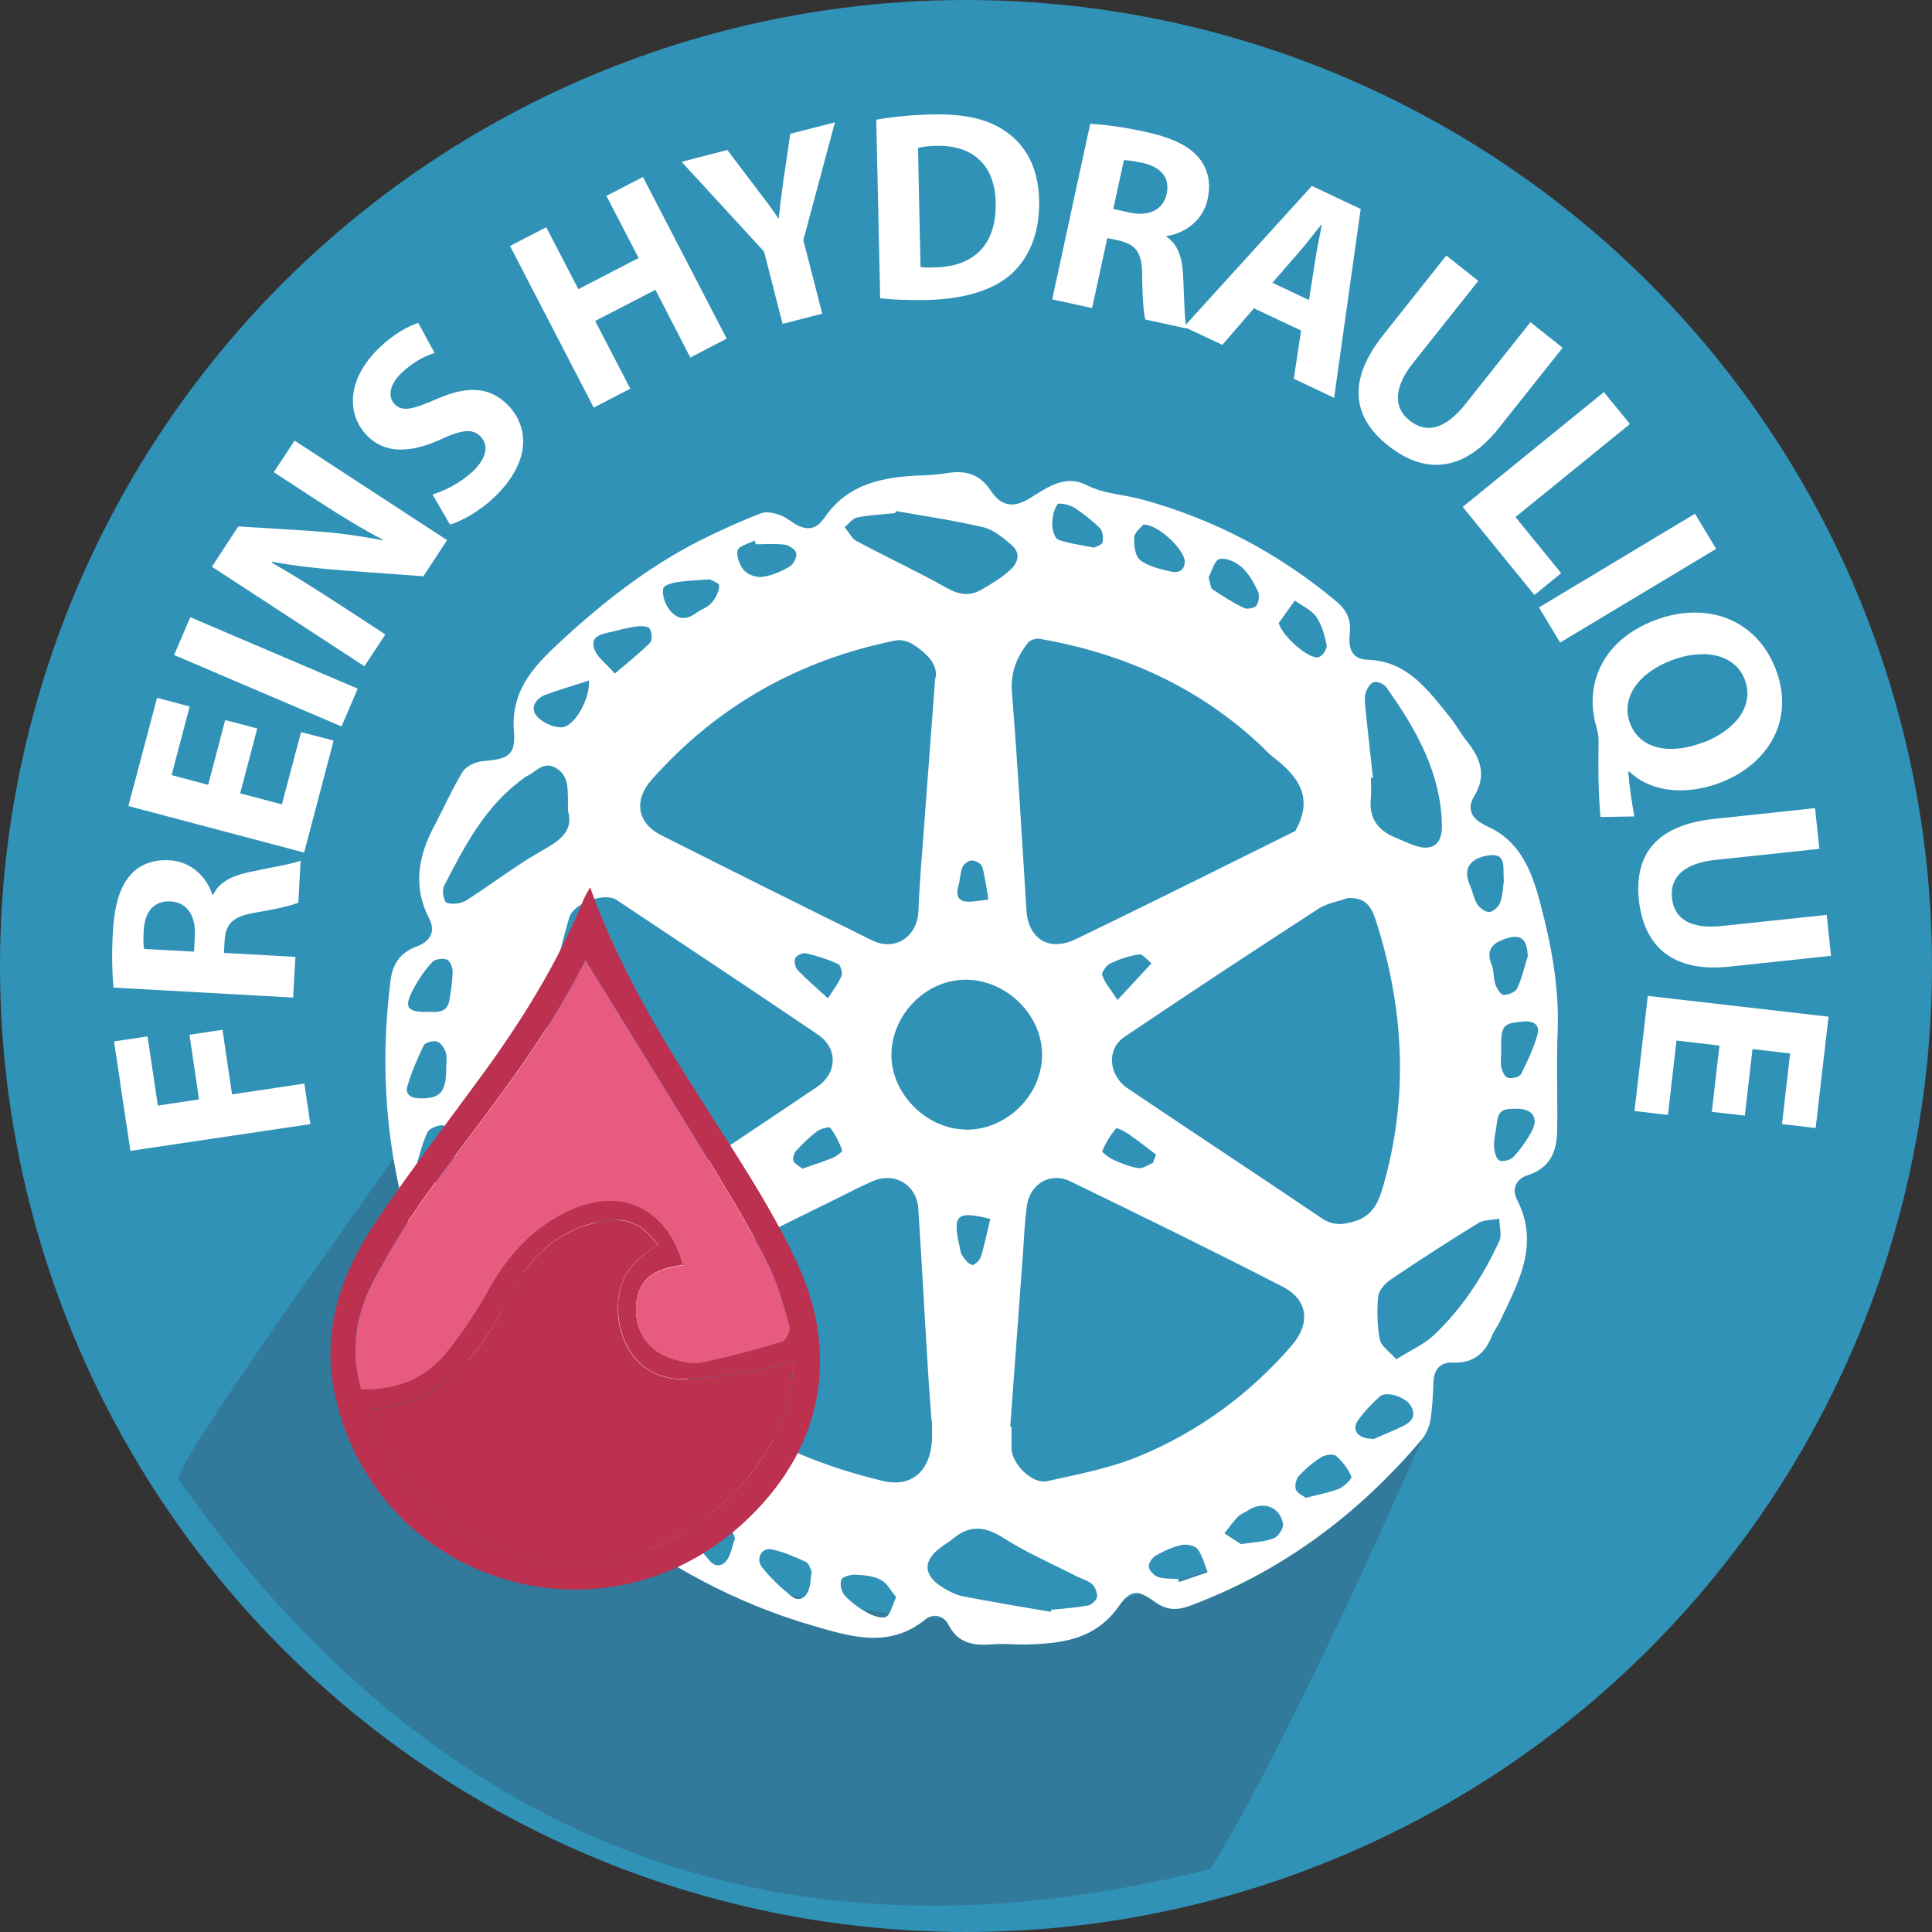 <?xml version="1.0" encoding="UTF-8"?>
<svg id="Calque_2" data-name="Calque 2" xmlns="http://www.w3.org/2000/svg" viewBox="0 0 93 93">
  <rect x="0" y="0" width="93" height="93" fill="#333333" stroke="none"/>
  <defs>
    <style>
      .cls-1 {
        fill: #fff;
      }

      .cls-2 {
        fill: #e85b80;
      }

      .cls-3 {
        fill: #bb314f;
      }

      .cls-4 {
        fill: #317a9b;
      }

      .cls-5 {
        fill: #3192b7;
      }
    </style>
  </defs>
  <g id="Calque_1-2" data-name="Calque 1">
    <g id="FREINS_A_DISQUE_HYDRAULIQUES" data-name="FREINS A DISQUE HYDRAULIQUES">
      <circle class="cls-5" cx="46.5" cy="46.5" r="46.5"/>
      <path class="cls-4" d="M58.26,89.97c-12,3-33,5-49.67-18.77-.38-.55,11.1-16.46,11.1-16.46,1,7,9,18,15,21,1.44,.72,13,4,20,1,1.3-.56,6.68-1.79,10-4,0,0,3.2-2.17,4-4-7,16-10.43,21.23-10.43,21.23Z"/>
      <g>
        <path class="cls-1" d="M6.28,55.42l-.79-5.29,1.61-.24,.5,3.33,1.98-.3-.46-3.11,1.59-.24,.46,3.11,3.48-.52,.29,1.95-8.67,1.29Z"/>
        <path class="cls-1" d="M5.47,47.56c-.07-.64-.1-1.58-.04-2.64,.07-1.3,.32-2.2,.84-2.79,.44-.51,1.08-.76,1.89-.72,1.1,.06,1.83,.89,2.06,1.66h.04c.28-.59,.87-.9,1.69-1.08,1.01-.22,2.17-.41,2.52-.56l-.11,2.02c-.27,.12-.98,.3-2.07,.48-1.12,.19-1.42,.55-1.48,1.36l-.03,.58,3.44,.19-.11,1.96-8.63-.48Zm3.87-1.75l.04-.78c.05-.99-.41-1.6-1.17-1.64-.79-.04-1.24,.48-1.29,1.39-.03,.48-.02,.75,.02,.9l2.4,.13Z"/>
        <path class="cls-1" d="M12.38,35.08l-.82,3.11,2.01,.53,.92-3.48,1.57,.41-1.42,5.39-8.46-2.24,1.38-5.21,1.57,.42-.87,3.3,1.76,.47,.82-3.12,1.56,.41Z"/>
        <path class="cls-1" d="M9.16,29.71l8.06,3.44-.78,1.82-8.06-3.44,.78-1.82Z"/>
        <path class="cls-1" d="M17.54,32.07l-7.34-4.79,1.27-1.94,3.68,.23c1.06,.07,2.25,.24,3.3,.44v-.02c-1.02-.53-2.03-1.15-3.14-1.87l-2.13-1.39,1-1.52,7.34,4.79-1.14,1.74-3.85-.28c-1.07-.08-2.34-.21-3.42-.42l-.03,.04c1.01,.58,2.06,1.24,3.26,2.02l2.21,1.44-1,1.52Z"/>
        <path class="cls-1" d="M20.83,23.8c.56-.17,1.35-.55,1.96-1.14,.65-.63,.74-1.24,.34-1.65-.38-.39-.9-.33-1.91,.14-1.41,.64-2.66,.73-3.55-.18-1.04-1.07-.92-2.76,.55-4.19,.72-.7,1.37-1.05,1.91-1.24l.79,1.45c-.36,.11-.99,.38-1.6,.97-.62,.6-.63,1.18-.33,1.49,.39,.4,.91,.24,2.03-.24,1.51-.67,2.58-.58,3.44,.3,1.02,1.06,1.09,2.73-.64,4.4-.72,.7-1.62,1.19-2.16,1.34l-.84-1.45Z"/>
        <path class="cls-1" d="M26.29,10.93l1.55,2.99,2.9-1.5-1.55-2.99,1.76-.91,4.03,7.78-1.75,.91-1.68-3.26-2.9,1.5,1.69,3.26-1.76,.91-4.03-7.78,1.76-.91Z"/>
        <path class="cls-1" d="M37.67,15.59l-.89-3.48-3.97-4.32,2.2-.57,1.38,1.82c.42,.55,.73,.95,1.07,1.46h.03c.05-.58,.13-1.13,.22-1.8l.33-2.26,2.15-.55-1.52,5.67,.91,3.54-1.91,.49Z"/>
        <path class="cls-1" d="M42.19,5.76c.73-.13,1.67-.23,2.66-.25,1.68-.04,2.78,.25,3.62,.86,.92,.66,1.52,1.72,1.55,3.27,.04,1.68-.55,2.85-1.37,3.58-.91,.79-2.32,1.18-4.03,1.22-1.03,.02-1.77-.03-2.25-.08l-.19-8.59Zm2.13,7.09c.17,.04,.46,.03,.69,.02,1.81-.03,2.97-1.04,2.92-3.13-.04-1.82-1.13-2.76-2.84-2.72-.43,0-.73,.06-.9,.1l.12,5.73Z"/>
        <path class="cls-1" d="M52.48,5.96c.64,.03,1.58,.15,2.62,.38,1.27,.27,2.12,.66,2.62,1.27,.43,.52,.58,1.19,.41,1.98-.23,1.08-1.17,1.66-1.97,1.77v.04c.54,.37,.75,1,.79,1.83,.05,1.04,.07,2.21,.16,2.58l-1.98-.43c-.07-.28-.14-1.01-.15-2.12,0-1.13-.32-1.49-1.11-1.68l-.57-.12-.73,3.37-1.92-.42,1.83-8.45Zm1.12,4.1l.76,.17c.97,.21,1.64-.15,1.8-.9,.17-.78-.28-1.3-1.17-1.49-.47-.1-.74-.13-.89-.13l-.51,2.35Z"/>
        <path class="cls-1" d="M60.37,14.83l-1.53,1.77-1.85-.87,6.16-6.78,2.35,1.11-1.28,9.09-1.94-.92,.35-2.32-2.27-1.07Zm2.64-.39l.3-1.91c.08-.54,.22-1.19,.32-1.72h-.02c-.34,.4-.74,.95-1.09,1.34l-1.27,1.46,1.75,.83Z"/>
        <path class="cls-1" d="M71.16,13.52l-3.13,3.94c-.95,1.19-.96,2.16-.18,2.78,.82,.65,1.72,.43,2.69-.79l3.13-3.94,1.55,1.23-3.06,3.85c-1.68,2.12-3.55,2.28-5.34,.86-1.73-1.37-1.97-3.14-.24-5.32l3.04-3.83,1.55,1.23Z"/>
        <path class="cls-1" d="M77.21,18.88l1.25,1.53-5.51,4.48,2.2,2.7-1.29,1.05-3.45-4.24,6.8-5.53Z"/>
        <path class="cls-1" d="M82.61,26.42l-7.51,4.51-1.02-1.69,7.51-4.51,1.02,1.69Z"/>
        <path class="cls-1" d="M77.04,39.32c-.11-1.3-.11-2.41-.09-3.68,0-.21-.04-.42-.09-.6-.59-1.9,.11-4.15,2.79-5.18,2.47-.94,4.89-.09,5.83,2.36,.95,2.49-.42,4.59-2.66,5.45-1.86,.71-3.5,.35-4.39-.53l-.05,.02c.05,.69,.17,1.45,.29,2.14l-1.63,.03Zm4.96-3.58c1.51-.58,2.47-1.75,1.99-3.02-.48-1.26-2-1.52-3.54-.93-1.55,.59-2.46,1.79-1.98,3.04,.48,1.25,1.93,1.52,3.53,.9Z"/>
        <path class="cls-1" d="M87.59,40.86l-5,.53c-1.51,.16-2.21,.82-2.11,1.82,.11,1.03,.89,1.53,2.45,1.36l5-.53,.21,1.97-4.89,.52c-2.69,.29-4.11-.93-4.36-3.21-.23-2.2,.86-3.61,3.62-3.9l4.86-.52,.21,1.97Z"/>
        <path class="cls-1" d="M82.4,53.53l.37-3.2-2.07-.24-.41,3.58-1.61-.19,.64-5.54,8.7,1-.62,5.36-1.62-.19,.39-3.4-1.81-.21-.37,3.2-1.6-.18Z"/>
      </g>
      <path class="cls-1" d="M28.5,71.9c.18-1.33,.1-1.51-1.14-1.68-1.3-.18-2.25-.79-2.94-1.9-.6-.97-1.25-1.91-1.88-2.85-.26-.38-.3-.71-.09-1.17,.6-1.33,.59-1.45-.65-2.19-1.03-.61-1.6-1.43-1.95-2.56-1.28-4.05-1.58-8.16-1.05-12.36,.11-.85,.51-1.35,1.26-1.63,.66-.25,.92-.72,.6-1.34-.81-1.57-.52-3.04,.27-4.51,.45-.85,.84-1.74,1.34-2.56,.17-.27,.62-.48,.96-.51,1.19-.1,1.6-.25,1.51-1.41-.18-2.14,1.15-3.34,2.46-4.55,2.12-1.94,4.4-3.68,7.02-4.92,.8-.38,1.61-.75,2.44-1.06,.25-.09,.6,0,.88,.09,.29,.1,.54,.33,.82,.48,.47,.25,.9,.22,1.24-.24,.01-.02,.04-.03,.05-.05,1.16-1.76,2.96-2.04,4.86-2.1,.39-.01,.79-.06,1.18-.12,.83-.12,1.49,.09,1.98,.83,.53,.8,1.11,.89,1.94,.37,.82-.51,1.68-1.12,2.67-.62,.88,.45,1.83,.46,2.72,.71,3.43,.94,6.53,2.57,9.29,4.87,.6,.5,.75,.95,.68,1.62-.07,.68,.1,1.2,.89,1.22,1.89,.07,2.87,1.45,3.91,2.73,.3,.36,.52,.79,.81,1.15,.67,.83,1.01,1.66,.38,2.69-.34,.55-.16,1.05,.44,1.34,.02,.01,.04,.04,.06,.05,1.68,.69,2.26,2.15,2.68,3.75,.54,2.03,.92,4.06,.84,6.17-.06,1.56,0,3.13-.02,4.69,0,1.03-.29,1.88-1.42,2.24-.55,.17-.79,.65-.51,1.19,1.11,2.18,.03,4.02-.85,5.89-.11,.22-.27,.42-.36,.65-.35,.87-.91,1.33-1.9,1.29-.56-.03-.9,.32-.92,.94-.02,.62-.05,1.24-.15,1.85-.05,.32-.21,.67-.42,.92-3.04,3.59-6.69,6.33-11.13,7.99-.63,.24-1.14,.23-1.71-.18-.83-.6-1.15-.61-1.75,.23-1.13,1.59-2.74,1.78-4.45,1.82-.52,.01-1.05-.05-1.56-.01-.91,.07-1.7,0-2.18-.95-.22-.43-.73-.56-1.1-.25-1.75,1.42-3.58,.84-5.41,.31-3.75-1.09-7.11-2.92-10.17-5.31-.26-.2-.29-.69-.43-1.05Zm20.14-3.23s.03,0,.05,0c0,.35,0,.7,0,1.04,0,.74,1,1.75,1.71,1.59,1.52-.34,3.08-.63,4.5-1.23,2.82-1.18,5.25-2.96,7.27-5.29,.91-1.05,.83-2.2-.44-2.85-3.38-1.74-6.8-3.41-10.22-5.07-.92-.45-1.91,.11-2.07,1.13-.12,.78-.14,1.58-.2,2.37-.2,2.77-.41,5.54-.61,8.31Zm-3.8-.31c-.06-.8-.13-1.69-.18-2.58-.16-2.55-.29-5.09-.46-7.64-.08-1.1-1.13-1.73-2.14-1.3-.59,.25-1.16,.54-1.73,.83-2.92,1.44-5.84,2.88-8.75,4.34-.6,.3-.92,1.91-.45,2.37,1.22,1.21,2.4,2.5,3.77,3.54,2.24,1.7,4.82,2.69,7.56,3.36,1.52,.37,2.32-.58,2.4-1.93,.02-.3,0-.59,0-.98Zm17.5-28.34c.95-1.66,.11-2.68-1.06-3.58-.18-.14-.33-.3-.49-.46-3.02-2.88-6.66-4.52-10.74-5.23-.18-.03-.46,.06-.57,.19-.53,.69-.84,1.41-.77,2.35,.28,3.51,.48,7.02,.7,10.53,.09,1.39,1.1,2,2.37,1.39,1.96-.94,3.91-1.91,5.86-2.87,1.59-.79,3.18-1.58,4.69-2.33Zm2.53,3.21c-.47,.17-.99,.25-1.4,.51-3.13,2.03-6.25,4.09-9.34,6.17-.88,.59-.78,1.86,.18,2.5,3.1,2.09,6.22,4.14,9.31,6.23,.54,.36,.99,.33,1.59,.15,.87-.27,1.15-.92,1.36-1.66,1.25-4.31,1.02-8.58-.34-12.82-.23-.71-.51-1.11-1.35-1.08Zm-19.87-10.48c.23-.66-.32-1.28-1.1-1.76-.22-.13-.55-.21-.79-.16-4.65,.94-8.58,3.14-11.74,6.7-.86,.97-.73,2.08,.47,2.68,3.37,1.7,6.76,3.39,10.15,5.06,1.1,.54,2.17-.18,2.22-1.41,.04-.99,.11-1.98,.19-2.97,.19-2.59,.39-5.18,.61-8.14Zm-18.66,18.56c-.23,2.32,.39,4.55,1.06,6.77,.09,.29,.46,.65,.75,.7,.72,.11,1.43,.11,2.12-.36,3-2.06,6.04-4.06,9.06-6.1,.99-.67,1.01-1.86,.04-2.52-3.22-2.18-6.46-4.33-9.69-6.48-.59-.39-2.09,.17-2.28,.85-.65,2.32-1.28,4.65-1.05,7.15Zm20.14,3.07c1.93,.03,3.64-1.61,3.68-3.53,.05-1.92-1.64-3.65-3.61-3.69-1.94-.04-3.64,1.66-3.64,3.63,0,1.86,1.69,3.56,3.56,3.58Zm-3.36-29.78s-.02,.07-.03,.1c-.61,.06-1.23,.09-1.83,.21-.22,.04-.4,.3-.6,.47,.19,.22,.33,.53,.56,.66,1.45,.77,2.94,1.47,4.37,2.27,.59,.33,1.11,.39,1.66,.07,.47-.27,.94-.55,1.34-.91,.38-.33,.59-.8,.13-1.21-.41-.36-.88-.76-1.39-.88-1.38-.33-2.8-.53-4.21-.78Zm-15.78,14.42c0-.27,0-.42,0-.57-.01-.57,0-1.15-.59-1.49-.63-.35-.98,.25-1.45,.43-.02,0-.04,.03-.06,.05-1.86,1.32-2.87,3.27-3.87,5.22-.11,.21,0,.76,.14,.8,.27,.09,.67,.04,.92-.11,1.22-.77,2.37-1.67,3.62-2.38,.87-.49,1.58-.94,1.29-1.95Zm.2,25.73h.08c0-.28-.03-.56,0-.82,.17-1.12-.25-1.86-1.33-2.26-.59-.22-1.28-.79-1.76-.2-.36,.44-.28,1.23-.4,1.87,0,.04,.03,.09,.04,.14,.45,1.93,1.3,3.68,2.46,5.27,.17,.24,.59,.3,.89,.44,.11-.32,.33-.65,.31-.96-.06-1.16-.2-2.32-.31-3.47Zm38.54-27.31s-.06,0-.09,0c0,.32,.03,.65,0,.97-.11,.95,.32,1.56,1.18,1.91,.3,.12,.59,.26,.89,.37,.86,.31,1.36-.02,1.35-.93-.04-2.56-1.25-4.67-2.68-6.68-.11-.16-.45-.3-.61-.24-.18,.06-.34,.34-.39,.55-.06,.23-.02,.49,0,.74,.11,1.1,.24,2.2,.36,3.31Zm1.14,27.99c.69-.44,1.32-.71,1.79-1.15,1.37-1.29,2.38-2.84,3.16-4.54,.14-.3,0-.72,0-1.08-.34,.07-.74,.05-1.02,.22-1.43,.88-2.84,1.79-4.23,2.73-.26,.18-.55,.51-.58,.8-.06,.68-.05,1.4,.08,2.07,.06,.32,.47,.58,.81,.97Zm-16.64,12.15s.02-.06,.03-.09c.59-.06,1.19-.1,1.77-.21,.17-.03,.41-.26,.43-.41,.02-.2-.09-.49-.25-.62-.22-.19-.53-.26-.79-.4-1.15-.59-2.34-1.1-3.42-1.79-.9-.58-1.66-.69-2.49,.02-.17,.14-.37,.25-.55,.39-.91,.65-.88,1.37,.09,1.96,.29,.18,.62,.34,.95,.41,1.41,.27,2.82,.51,4.24,.75Zm-29.1-26.18c0-.25,.05-.51-.02-.74-.07-.21-.24-.47-.42-.52-.19-.06-.57,.04-.64,.18-.31,.63-.59,1.29-.79,1.96-.11,.37,.14,.58,.56,.59,1.02,.03,1.31-.28,1.31-1.47Zm-1.39,4.54c-.05,.93,.23,1.17,.87,.99,1.02-.29,1.09-.41,.86-1.46-.06-.26-.07-.54-.16-.79-.08-.2-.26-.52-.37-.52-.25,.02-.62,.15-.71,.34-.25,.52-.38,1.1-.49,1.43Zm.49-7.23c.45,0,.94,.07,1.05-.55,.08-.46,.15-.93,.16-1.39,0-.2-.13-.53-.28-.58-.2-.07-.57-.03-.7,.12-.35,.37-.65,.81-.89,1.26-.5,.92-.35,1.15,.66,1.14ZM61.56,29.99c.11,.58,1.47,1.8,1.93,1.64,.18-.06,.4-.4,.37-.57-.09-.47-.23-.98-.5-1.37-.23-.33-.68-.52-1.03-.78-.26,.36-.51,.71-.77,1.07ZM21.19,59.89c.08,.24,.1,.82,.35,.94,.28,.14,.81-.05,1.13-.26,.2-.14,.31-.57,.28-.86-.04-.4-.21-.81-.4-1.18-.11-.21-.38-.5-.53-.48-.22,.04-.5,.29-.59,.51-.14,.35-.15,.76-.24,1.32Zm52.35-13.83c-.01-.89-.36-1.11-1.05-.88-.64,.21-.98,.53-.69,1.26,.12,.29,.08,.64,.18,.94,.07,.2,.25,.5,.39,.51,.22,.01,.58-.13,.66-.31,.24-.53,.38-1.12,.5-1.52Zm-15.36-18.27c.08,.27,.08,.5,.19,.58,.49,.33,.99,.65,1.52,.9,.15,.07,.51,0,.59-.12,.12-.17,.16-.5,.07-.69-.2-.42-.44-.85-.77-1.15-.28-.25-.76-.48-1.08-.4-.24,.06-.37,.6-.52,.88Zm-29.83,4.97c-.75,.24-1.41,.44-2.06,.67-.5,.18-.78,.63-.47,1.02,.25,.32,.82,.58,1.23,.56,.59-.03,1.36-1.35,1.3-2.25Zm44.04,9.66c-.06-.6,.16-1.34-.66-1.25-.81,.08-1.38,.52-.97,1.45,.13,.29,.18,.63,.34,.89,.12,.19,.39,.4,.58,.39,.19,0,.46-.25,.53-.44,.13-.36,.14-.77,.18-1.04Zm-17.35-17.17c-.11,.14-.42,.36-.44,.61-.03,.37,.04,.9,.28,1.1,.38,.3,.93,.42,1.42,.54,.35,.09,.72,.04,.73-.47,.01-.53-1.25-1.79-1.99-1.78Zm-25.44,7.17c.68-.58,1.22-1,1.7-1.49,.11-.12,.08-.5-.03-.67-.07-.12-.39-.13-.59-.11-.41,.05-.82,.16-1.22,.26-.45,.1-1.06,.18-.86,.81,.13,.41,.58,.72,1,1.21Zm4.54-4.53c-.66,.05-1.11,.06-1.54,.13-.25,.04-.64,.15-.67,.3-.06,.27,.04,.62,.19,.87,.34,.56,.8,.76,1.4,.31,.23-.17,.55-.26,.73-.48,.2-.22,.36-.54,.37-.83,0-.13-.41-.27-.48-.31Zm31.98,41.38c.34-.15,.86-.36,1.37-.6,.43-.2,.72-.5,.42-1-.26-.44-1.19-.72-1.49-.45-.38,.35-.75,.73-1.05,1.15-.32,.45-.03,.9,.74,.89ZM36.38,26.21c-.02-.06-.03-.12-.05-.19-.29,.15-.77,.26-.82,.47-.08,.28,.1,.73,.31,.97,.19,.21,.6,.35,.88,.31,.45-.06,.9-.26,1.3-.49,.19-.11,.36-.44,.33-.65-.02-.16-.34-.38-.55-.41-.46-.06-.93-.02-1.4-.02Zm35.88,24.43c0,.25-.04,.5,.01,.74,.04,.19,.17,.47,.31,.5,.2,.05,.57-.03,.64-.18,.31-.61,.6-1.24,.79-1.9,.13-.46-.19-.67-.66-.63-1.04,.09-1.1,.17-1.09,1.46Zm-29.12,26.24c-.25-.29-.43-.67-.74-.83-.35-.19-.81-.23-1.22-.25-.23-.01-.63,.1-.68,.24-.08,.22,0,.59,.17,.77,.32,.34,.71,.62,1.12,.84,.26,.14,.65,.28,.87,.17,.21-.1,.27-.51,.48-.94Zm-13.03-6.68c-.2,.43-.46,.72-.4,.89,.24,.64,.53,1.27,.91,1.83,.26,.39,.7,.3,.9-.1,.19-.37,.46-.98,.3-1.19-.39-.52-1.01-.87-1.72-1.44ZM52.67,26.36c.11-.06,.37-.13,.4-.25,.05-.21,.02-.53-.11-.67-.38-.38-.81-.72-1.26-1.01-.23-.14-.74-.25-.8-.15-.18,.26-.25,.64-.25,.97,0,.25,.12,.66,.29,.73,.52,.19,1.09,.25,1.73,.38Zm-17.29,47.69c-.05-.11-.07-.27-.15-.32-.54-.34-1.07-.71-1.65-.94-.42-.16-.79,.38-.54,.81,.31,.55,.71,1.06,1.13,1.54,.28,.33,.65,.25,.86-.1,.17-.29,.23-.64,.35-.99Zm27.47-1.95c.59-.15,1.11-.24,1.59-.43,.26-.1,.65-.49,.61-.59-.16-.38-.43-.74-.74-1-.14-.11-.53-.05-.72,.07-.39,.25-.76,.56-1.07,.9-.13,.15-.21,.47-.14,.65,.06,.18,.33,.29,.49,.41Zm-23.78,3.55c-.06-.11-.12-.39-.27-.46-.53-.25-1.09-.49-1.66-.61-.47-.1-.78,.45-.46,.86,.41,.52,.9,.98,1.41,1.39,.38,.3,.71,.09,.85-.34,.08-.23,.08-.49,.13-.84Zm20.65-1.32c.67-.1,1.16-.11,1.59-.28,.22-.08,.48-.48,.45-.69-.14-.84-.97-1.13-1.69-.65-.17,.11-.37,.18-.5,.32-.23,.24-.42,.52-.63,.78,.3,.2,.6,.39,.78,.51Zm-3.02,1.68s.04,.09,.06,.14c.46-.16,.91-.31,1.37-.47-.15-.38-.25-.8-.48-1.11-.13-.17-.52-.25-.76-.2-.43,.09-.85,.28-1.24,.5-.18,.1-.37,.37-.35,.55,.02,.18,.25,.42,.44,.49,.3,.1,.64,.07,.96,.1Zm16.3-22.64c-.77,0-.88,.1-.97,.87-.04,.32-.13,.63-.11,.95,.01,.24,.09,.58,.25,.67,.15,.09,.54-.02,.68-.17,.33-.35,.62-.76,.86-1.19,.38-.68,.08-1.13-.71-1.13Zm-33.15-5.31c.27-.43,.52-.74,.66-1.09,.06-.15-.05-.51-.17-.57-.49-.22-1.01-.39-1.53-.51-.16-.04-.46,.09-.53,.23-.07,.14,0,.45,.11,.57,.42,.44,.89,.84,1.46,1.36Zm-1.23,8.2c.56-.2,1.02-.34,1.47-.53,.18-.07,.48-.3,.45-.36-.14-.38-.33-.76-.57-1.08-.05-.07-.46,.04-.63,.16-.37,.28-.71,.61-1.02,.95-.1,.11-.18,.37-.12,.49,.07,.16,.29,.25,.42,.36Zm16.88-.29c.05-.13,.1-.26,.15-.39-.43-.32-.84-.66-1.28-.96-.2-.14-.6-.35-.64-.3-.28,.32-.51,.7-.67,1.09-.02,.06,.34,.33,.56,.43,.38,.17,.77,.33,1.18,.39,.22,.03,.48-.17,.72-.26Zm-1.71-7.83c.63-.68,1.13-1.22,1.64-1.77-.2-.15-.42-.45-.59-.43-.48,.07-.96,.23-1.4,.44-.19,.09-.43,.44-.38,.57,.13,.37,.41,.68,.73,1.18Zm-6.13,10.53c-1.6-.39-1.81-.2-1.48,1.28,.04,.17,.05,.36,.14,.49,.12,.18,.28,.39,.47,.45,.1,.03,.37-.21,.42-.38,.19-.6,.31-1.22,.46-1.84Zm-.08-15.37c-.1-.58-.16-1.09-.3-1.58-.04-.14-.32-.3-.49-.3-.16,0-.4,.16-.46,.32-.12,.29-.11,.63-.2,.93-.16,.6,.12,.77,.65,.73,.24-.02,.48-.06,.8-.1Z"/>
      <g>
        <path class="cls-3" d="M28.41,42.72c1.67,4.69,4.32,8.61,6.86,12.6,1.12,1.77,2.22,3.57,3.1,5.47,2.12,4.57,1.15,9.06-2.54,12.48-6.81,6.31-17.67,2.96-19.69-6.06-.74-3.29,.36-6.08,2.14-8.68,1.58-2.31,3.28-4.53,4.93-6.79,1.93-2.64,3.65-5.41,4.89-8.46,.06-.15,.15-.28,.31-.57Zm-10.63,25.11c.55,3.28,5.12,8.04,11.18,7.32,4.81-.57,9.35-5.24,9.22-9.68-.38,.13-.74,.3-1.11,.36-1.48,.22-2.98,.61-4.45,.54-1.85-.09-2.97-1.77-2.86-3.67,.08-1.34,.83-2.17,1.93-2.76-.79-1.02-1.41-1.33-2.51-1.18-2.18,.3-3.64,1.66-4.61,3.56-1.47,2.88-3.25,5.31-6.78,5.5Zm15.1-6.94c-1.45,.18-2.08,.69-2.24,1.75-.17,1.2,.43,2.3,1.57,2.7,.49,.17,1.06,.32,1.54,.23,1.32-.25,2.62-.62,3.9-1.01,.18-.05,.41-.53,.35-.73-.29-1.02-.57-2.07-1.04-3.02-.76-1.52-1.64-2.98-2.52-4.43-2.07-3.4-4.17-6.78-6.26-10.17-1.98,3.99-4.87,7.48-7.54,11.13-.98,1.34-1.84,2.77-2.63,4.23-.88,1.63-1.18,3.39-.63,5.29,1.58,.04,2.97-.44,3.99-1.63,.84-.97,1.54-2.08,2.17-3.21,.95-1.69,2.18-3.01,3.94-3.8,2.45-1.11,4.65-.06,5.4,2.65Z"/>
        <path class="cls-3" d="M17.78,67.83c3.54-.18,5.31-2.62,6.78-5.5,.97-1.9,2.43-3.25,4.61-3.56,1.1-.15,1.73,.16,2.51,1.18-1.1,.58-1.85,1.41-1.93,2.76-.12,1.89,1.01,3.58,2.86,3.67,1.47,.07,2.97-.32,4.45-.54,.38-.06,.73-.23,1.11-.36,.13,4.45-4.4,9.11-9.22,9.68-6.06,.72-10.64-4.04-11.18-7.32Z"/>
        <path class="cls-2" d="M32.88,60.89c-.75-2.71-2.95-3.75-5.4-2.65-1.76,.79-3,2.11-3.94,3.8-.63,1.13-1.34,2.24-2.17,3.21-1.02,1.19-2.41,1.67-3.99,1.63-.54-1.9-.24-3.66,.63-5.29,.79-1.46,1.66-2.9,2.63-4.23,2.67-3.65,5.56-7.14,7.54-11.13,2.09,3.39,4.19,6.77,6.26,10.17,.88,1.45,1.76,2.91,2.52,4.43,.47,.94,.75,1.99,1.04,3.02,.06,.2-.17,.67-.35,.73-1.29,.39-2.59,.75-3.9,1.01-.48,.09-1.05-.06-1.54-.23-1.14-.4-1.75-1.5-1.57-2.7,.15-1.06,.79-1.58,2.24-1.75Z"/>
      </g>
    </g>
  </g>
</svg>